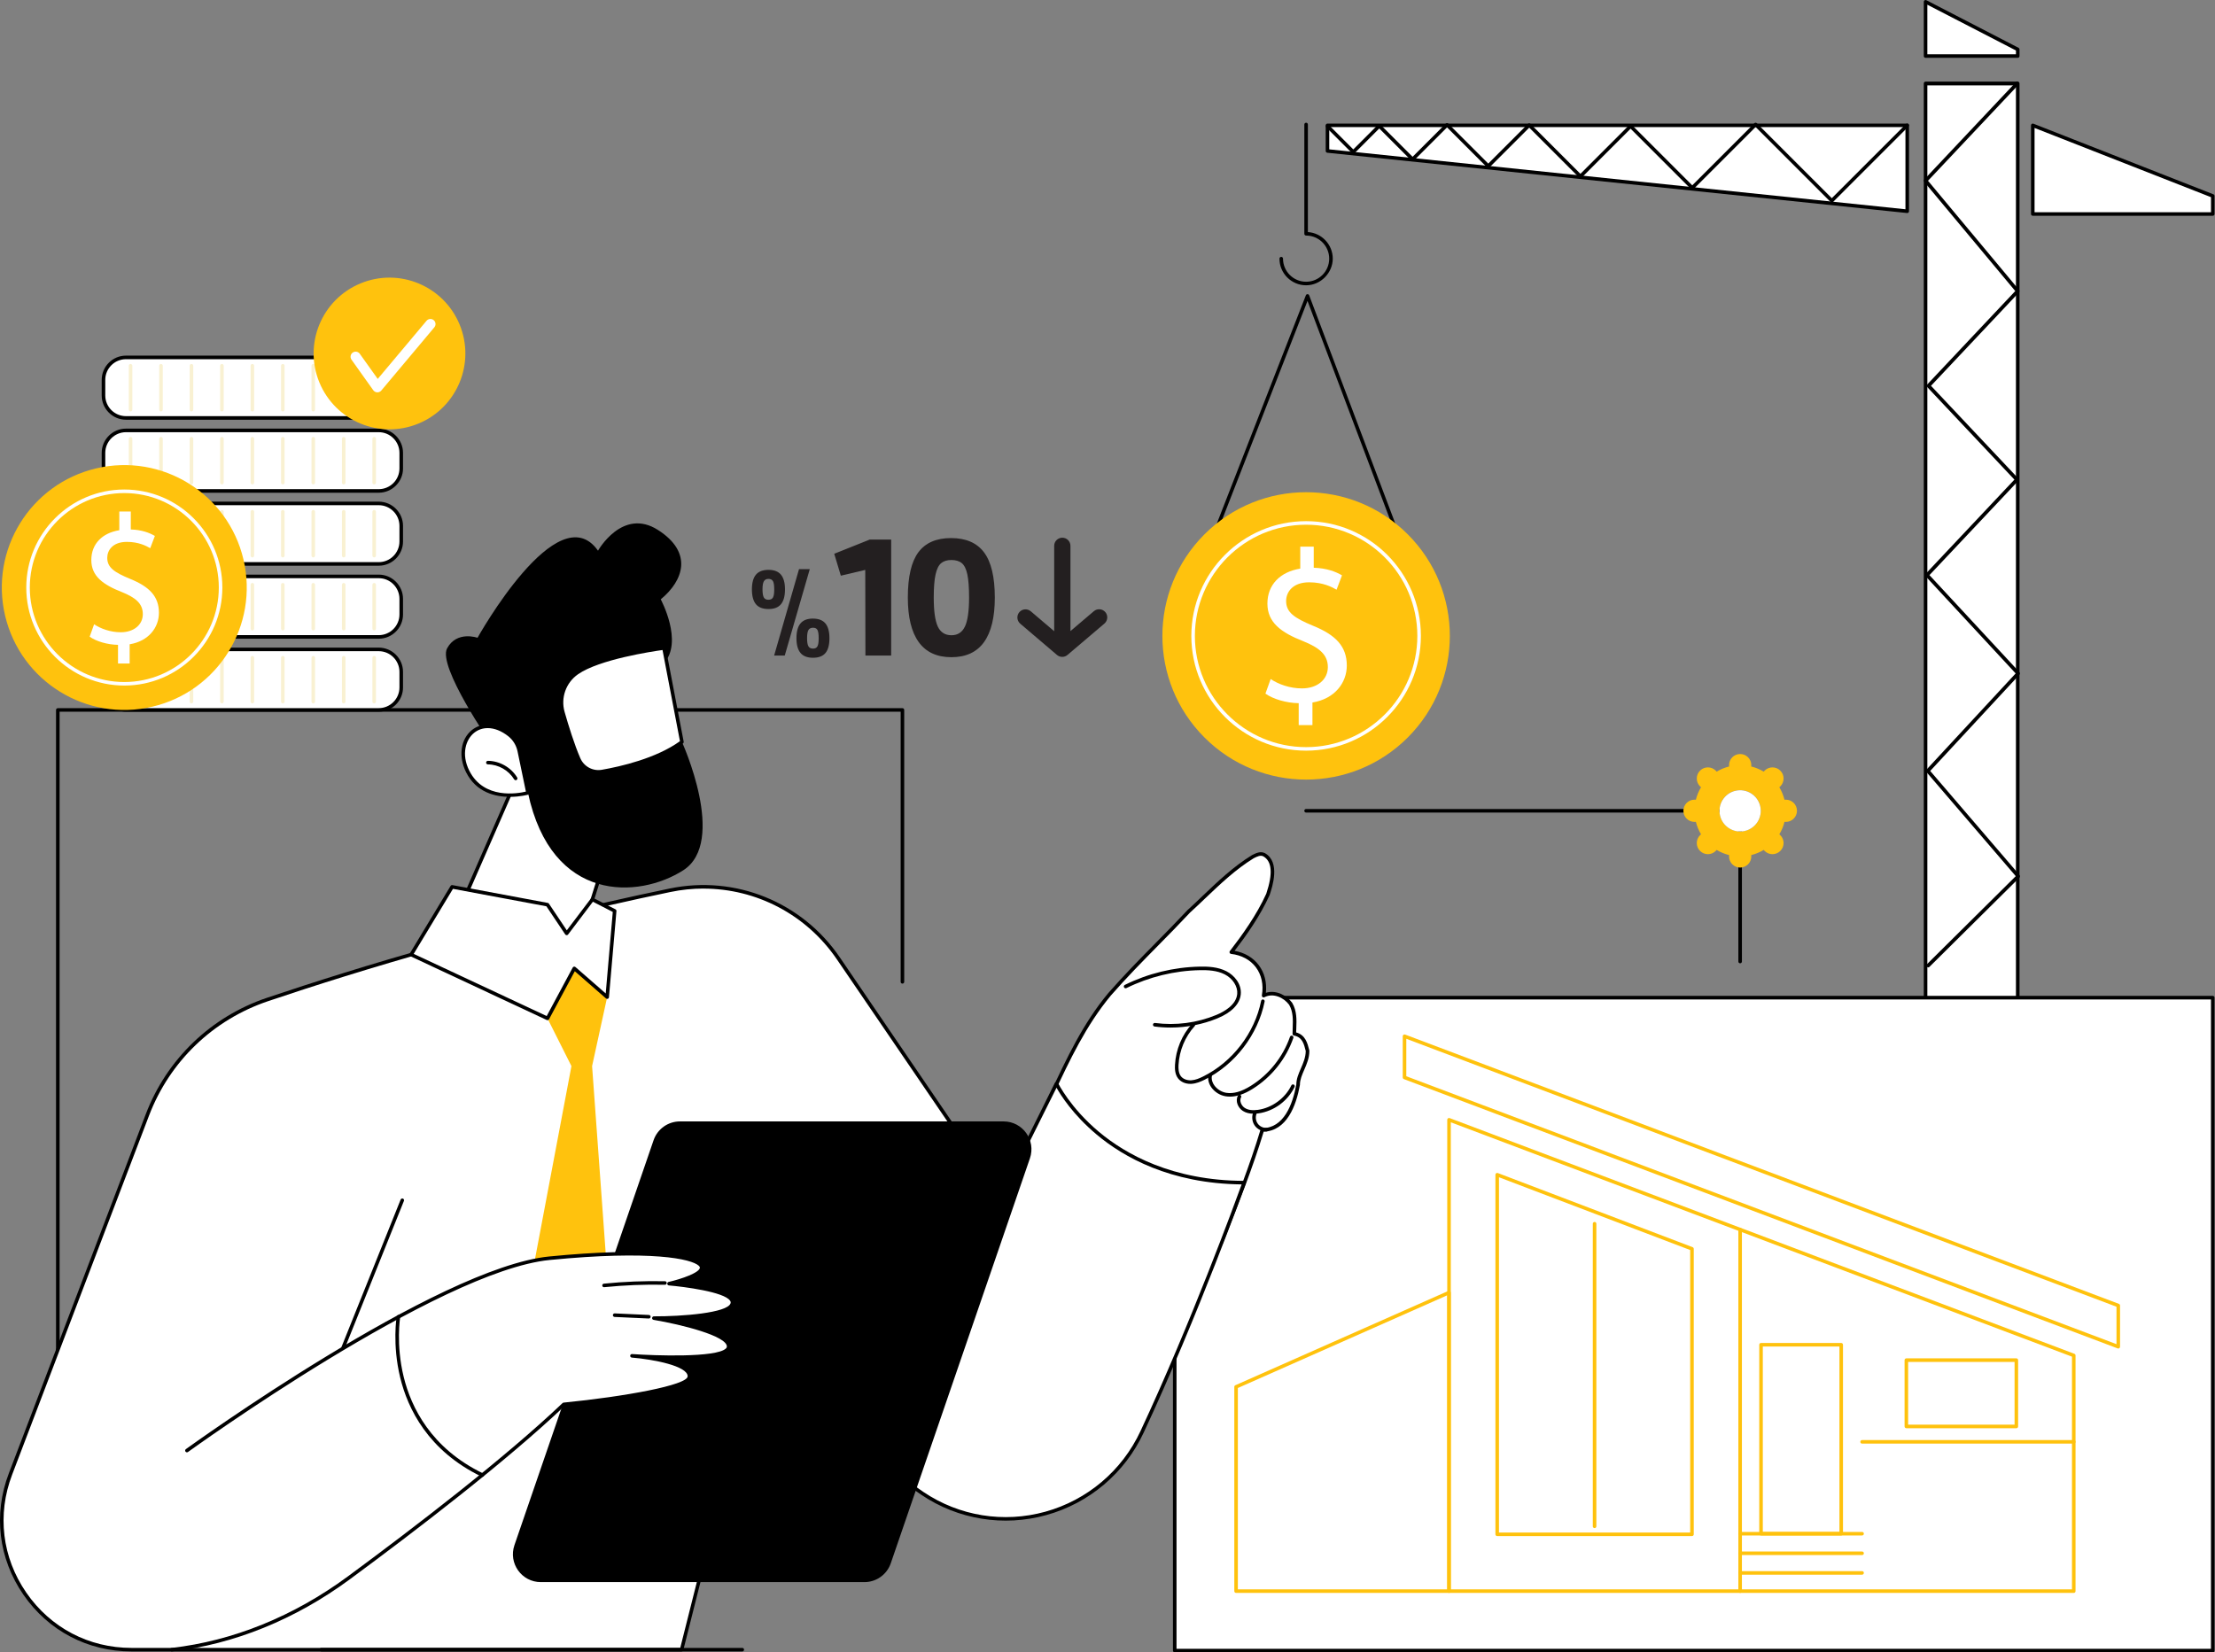 <svg xmlns="http://www.w3.org/2000/svg" width="520" height="388" viewBox="0 0 520 388" fill="none"><rect x="0" y="0" width="520" height="388" fill="#808080" stroke="none"/><g clip-path="url(#clip0_2454_3457)"><path d="M452.053 0.417L473.687 11.597V13.165H452.053V0.417Z" fill="white"></path><path d="M473.687 13.582H452.053C451.821 13.582 451.636 13.397 451.636 13.165V0.417C451.636 0.27 451.712 0.137 451.835 0.062C451.958 -0.014 452.115 -0.019 452.243 0.047L473.876 11.227C474.014 11.298 474.104 11.44 474.104 11.597V13.165C474.104 13.397 473.919 13.582 473.687 13.582ZM452.47 12.748H473.27V11.852L452.47 1.104V12.753V12.748Z" fill="black"></path><path d="M452.058 244.161H473.691V19.61H452.058V244.161Z" fill="white"></path><path d="M473.687 244.601H452.053C451.821 244.601 451.636 244.402 451.636 244.161V19.605C451.636 19.359 451.821 19.165 452.053 19.165H473.687C473.919 19.165 474.104 19.364 474.104 19.605V244.156C474.104 244.402 473.919 244.597 473.687 244.597V244.601ZM452.47 243.715H473.27V20.046H452.47V243.715Z" fill="black"></path><path d="M452.679 227.162C452.565 227.162 452.456 227.114 452.375 227.019C452.219 226.839 452.228 226.56 452.394 226.394L473.227 205.736L452.271 181.311C452.124 181.136 452.129 180.871 452.281 180.705L473.203 158.133L452.086 135.352C451.925 135.177 451.925 134.902 452.086 134.727L472.91 112.624L452.446 90.9C452.285 90.724 452.285 90.445 452.446 90.274L473.113 68.342L451.74 42.723C451.593 42.547 451.603 42.282 451.759 42.116L473.256 19.297C473.417 19.122 473.682 19.122 473.843 19.297C474.004 19.473 474.004 19.753 473.843 19.923L452.622 42.448L473.995 68.067C474.142 68.242 474.132 68.508 473.976 68.674L453.328 90.592L473.791 112.316C473.952 112.491 473.952 112.77 473.791 112.941L452.963 135.049L474.08 157.825C474.241 157.995 474.241 158.275 474.08 158.445L453.143 181.032L474.109 205.471C474.26 205.651 474.251 205.926 474.085 206.092L452.949 227.048C452.868 227.128 452.764 227.166 452.664 227.166L452.679 227.162Z" fill="black"></path><path d="M519.476 50.248H477.222V29.434L519.476 46.016V50.248Z" fill="white"></path><path d="M519.476 50.665H477.222C476.99 50.665 476.805 50.48 476.805 50.248V29.434C476.805 29.297 476.872 29.169 476.985 29.088C477.099 29.012 477.246 28.994 477.374 29.046L519.627 45.628C519.788 45.689 519.893 45.846 519.893 46.016V50.248C519.893 50.48 519.708 50.665 519.476 50.665ZM477.639 49.831H519.059V46.3L477.639 30.046V49.826V49.831Z" fill="black"></path><path d="M311.645 35.443L447.745 49.604V29.43H311.645V35.443Z" fill="white"></path><path d="M447.745 50.021C447.745 50.021 447.717 50.021 447.703 50.021L311.602 35.865C311.389 35.841 311.228 35.666 311.228 35.448V29.434C311.228 29.202 311.412 29.017 311.645 29.017H447.745C447.977 29.017 448.162 29.202 448.162 29.434V49.608C448.162 49.727 448.11 49.841 448.025 49.916C447.949 49.987 447.85 50.025 447.745 50.025V50.021ZM312.062 35.069L447.328 49.139V29.846H312.062V35.069Z" fill="black"></path><path d="M430.045 47.547C429.936 47.547 429.832 47.504 429.751 47.424L412.155 29.828L397.578 44.405C397.417 44.566 397.151 44.566 396.99 44.405L382.806 30.221L371.323 41.704C371.162 41.865 370.897 41.865 370.736 41.704L359.007 29.974L349.685 39.296C349.524 39.457 349.258 39.457 349.097 39.296L339.714 29.913L331.923 37.704C331.767 37.86 331.492 37.86 331.335 37.704L323.8 30.169L318 35.969C317.839 36.13 317.573 36.13 317.412 35.969L311.365 29.922C311.204 29.761 311.204 29.496 311.365 29.335C311.526 29.174 311.791 29.174 311.953 29.335L317.701 35.083L323.502 29.283C323.582 29.202 323.686 29.159 323.795 29.159C323.904 29.159 324.013 29.202 324.089 29.283L331.624 36.818L339.415 29.027C339.577 28.866 339.842 28.866 340.003 29.027L349.386 38.41L358.708 29.088C358.869 28.927 359.135 28.927 359.296 29.088L371.025 40.818L382.508 29.335C382.669 29.174 382.934 29.174 383.095 29.335L397.279 43.519L411.856 28.941C412.018 28.78 412.283 28.78 412.444 28.941L430.04 46.538L447.447 29.131C447.608 28.97 447.873 28.97 448.034 29.131C448.195 29.292 448.195 29.558 448.034 29.719L430.334 47.419C430.253 47.499 430.144 47.542 430.04 47.542L430.045 47.547Z" fill="black"></path><path d="M306.626 66.991C303.176 66.991 300.371 64.186 300.371 60.736C300.371 60.503 300.555 60.319 300.788 60.319C301.02 60.319 301.205 60.503 301.205 60.736C301.205 63.726 303.636 66.157 306.626 66.157C309.616 66.157 312.048 63.726 312.048 60.736C312.048 57.745 309.616 55.314 306.626 55.314C306.394 55.314 306.209 55.129 306.209 54.897V29.235C306.209 29.003 306.394 28.818 306.626 28.818C306.858 28.818 307.043 29.003 307.043 29.235V54.494C310.299 54.708 312.882 57.428 312.882 60.736C312.882 64.043 310.076 66.991 306.626 66.991Z" fill="black"></path><path d="M327.497 124.348C327.326 124.348 327.17 124.244 327.108 124.078L306.953 70.659L286.134 124.03C286.049 124.244 285.807 124.353 285.594 124.267C285.381 124.182 285.272 123.94 285.357 123.727L306.569 69.342C306.631 69.181 306.787 69.076 306.958 69.076C307.128 69.076 307.285 69.185 307.346 69.347L327.885 123.784C327.966 123.997 327.857 124.239 327.644 124.319C327.596 124.338 327.544 124.348 327.497 124.348Z" fill="black"></path><path d="M330.487 173.182C343.664 160.005 343.664 138.641 330.487 125.464C317.31 112.286 295.946 112.286 282.769 125.464C269.592 138.641 269.592 160.005 282.769 173.182C295.946 186.359 317.31 186.359 330.487 173.182Z" fill="#FFC20D"></path><path d="M306.626 176.269C291.769 176.269 279.68 164.18 279.68 149.323C279.68 134.466 291.769 122.377 306.626 122.377C321.483 122.377 333.572 134.466 333.572 149.323C333.572 164.18 321.483 176.269 306.626 176.269ZM306.626 123.215C292.229 123.215 280.514 134.93 280.514 149.328C280.514 163.725 292.229 175.44 306.626 175.44C321.023 175.44 332.738 163.725 332.738 149.328C332.738 134.93 321.023 123.215 306.626 123.215Z" fill="white"></path><path d="M304.887 170.279V165.123C301.925 165.071 298.863 164.151 297.077 162.876L298.304 159.455C300.143 160.682 302.797 161.649 305.654 161.649C309.28 161.649 311.73 159.554 311.73 156.645C311.73 153.735 309.739 152.1 305.962 150.569C300.754 148.527 297.541 146.181 297.541 141.736C297.541 137.29 300.555 134.281 305.252 133.518V128.362H308.417V133.314C311.479 133.419 313.573 134.234 315.052 135.101L313.777 138.47C312.706 137.859 310.611 136.736 307.346 136.736C303.417 136.736 301.934 139.086 301.934 141.124C301.934 143.778 303.82 145.105 308.266 146.944C313.526 149.086 316.18 151.744 316.18 156.284C316.18 160.317 313.369 164.094 308.114 164.962V170.269H304.896L304.887 170.279Z" fill="white"></path><path d="M519.476 234.27H275.789V387.583H519.476V234.27Z" fill="white"></path><path d="M519.471 388H275.784C275.552 388 275.367 387.815 275.367 387.583V234.27C275.367 234.038 275.552 233.853 275.784 233.853H519.471C519.703 233.853 519.888 234.038 519.888 234.27V387.583C519.888 387.815 519.703 388 519.471 388ZM276.201 387.166H519.054V234.687H276.201V387.166Z" fill="black"></path><path d="M486.842 374.044H340.178C339.946 374.044 339.761 373.859 339.761 373.626V262.937C339.761 262.799 339.828 262.671 339.941 262.595C340.055 262.515 340.197 262.501 340.325 262.548L486.989 317.895C487.15 317.957 487.259 318.113 487.259 318.284V373.631C487.259 373.863 487.075 374.048 486.842 374.048V374.044ZM340.595 373.209H486.425V318.568L340.595 263.538V373.209Z" fill="#FFC20D"></path><path d="M497.292 316.658C497.245 316.658 497.193 316.649 497.145 316.63L329.582 253.397C329.421 253.335 329.312 253.179 329.312 253.008V243.326C329.312 243.189 329.378 243.061 329.492 242.985C329.606 242.905 329.748 242.89 329.876 242.938L497.439 306.171C497.6 306.232 497.709 306.389 497.709 306.559V316.241C497.709 316.379 497.643 316.507 497.529 316.583C497.458 316.63 497.377 316.658 497.292 316.658ZM330.146 252.719L496.875 315.635V306.844L330.146 243.928V252.719Z" fill="#FFC20D"></path><path d="M340.174 374.043H290.186C289.954 374.043 289.769 373.859 289.769 373.626V325.658C289.769 325.492 289.869 325.345 290.015 325.279L340.003 303.143C340.131 303.086 340.283 303.095 340.401 303.176C340.519 303.252 340.591 303.384 340.591 303.526V373.631C340.591 373.863 340.406 374.048 340.174 374.048V374.043ZM290.603 373.209H339.757V304.161L290.603 325.928V373.205V373.209Z" fill="#FFC20D"></path><path d="M408.52 374.043C408.288 374.043 408.103 373.859 408.103 373.626V288.726C408.103 288.494 408.288 288.309 408.52 288.309C408.752 288.309 408.937 288.494 408.937 288.726V373.626C408.937 373.859 408.752 374.043 408.52 374.043Z" fill="#FFC20D"></path><path d="M486.842 338.989H437.149C436.917 338.989 436.732 338.804 436.732 338.572C436.732 338.339 436.917 338.155 437.149 338.155H486.842C487.075 338.155 487.259 338.339 487.259 338.572C487.259 338.804 487.075 338.989 486.842 338.989Z" fill="#FFC20D"></path><path d="M432.249 360.556H413.425C413.193 360.556 413.008 360.371 413.008 360.139V315.772C413.008 315.54 413.193 315.355 413.425 315.355H432.249C432.481 315.355 432.666 315.54 432.666 315.772V360.139C432.666 360.371 432.481 360.556 432.249 360.556ZM413.842 359.722H431.832V316.189H413.842V359.722Z" fill="#FFC20D"></path><path d="M437.149 360.556H408.52C408.288 360.556 408.103 360.371 408.103 360.139C408.103 359.907 408.288 359.722 408.52 359.722H437.149C437.381 359.722 437.566 359.907 437.566 360.139C437.566 360.371 437.381 360.556 437.149 360.556Z" fill="#FFC20D"></path><path d="M437.149 365.158H408.52C408.288 365.158 408.103 364.973 408.103 364.741C408.103 364.509 408.288 364.324 408.52 364.324H437.149C437.381 364.324 437.566 364.509 437.566 364.741C437.566 364.973 437.381 365.158 437.149 365.158Z" fill="#FFC20D"></path><path d="M437.149 369.764H408.52C408.288 369.764 408.103 369.579 408.103 369.347C408.103 369.115 408.288 368.93 408.52 368.93H437.149C437.381 368.93 437.566 369.115 437.566 369.347C437.566 369.579 437.381 369.764 437.149 369.764Z" fill="#FFC20D"></path><path d="M473.364 335.373H447.541C447.309 335.373 447.124 335.188 447.124 334.956V319.383C447.124 319.151 447.309 318.966 447.541 318.966H473.364C473.597 318.966 473.781 319.151 473.781 319.383V334.956C473.781 335.188 473.597 335.373 473.364 335.373ZM447.958 334.539H472.947V319.8H447.958V334.539Z" fill="#FFC20D"></path><path d="M397.213 360.698H351.486C351.253 360.698 351.069 360.514 351.069 360.281V275.841C351.069 275.704 351.135 275.576 351.249 275.5C351.362 275.419 351.505 275.405 351.633 275.452L397.36 292.859C397.521 292.92 397.63 293.077 397.63 293.247V360.281C397.63 360.514 397.445 360.698 397.213 360.698ZM351.903 359.864H396.796V293.532L351.903 276.443V359.864Z" fill="#FFC20D"></path><path d="M374.347 358.822C374.115 358.822 373.93 358.637 373.93 358.405V287.352C373.93 287.12 374.115 286.935 374.347 286.935C374.579 286.935 374.764 287.12 374.764 287.352V358.405C374.764 358.637 374.579 358.822 374.347 358.822Z" fill="#FFC20D"></path><path d="M13.573 338.937C13.341 338.937 13.156 338.752 13.156 338.52V166.71C13.156 166.478 13.341 166.293 13.573 166.293H211.859C212.091 166.293 212.276 166.478 212.276 166.71V230.555C212.276 230.787 212.091 230.972 211.859 230.972C211.627 230.972 211.442 230.787 211.442 230.555V167.127H13.99V338.52C13.99 338.752 13.805 338.937 13.573 338.937Z" fill="black"></path><path d="M248.345 270.315C252.051 275.941 257.098 280.58 262.752 284.205C268.628 287.973 275.145 290.703 281.836 292.646C283.191 293.039 284.556 293.39 285.931 293.721C292.324 277.552 296.489 265.259 296.489 265.259C303.768 266.069 304.517 254.71 304.517 254.71C310.337 244.047 303.683 242.691 303.683 242.691C306.029 231.213 296.66 233.791 296.66 233.791C298.271 224.375 289.058 223.584 289.058 223.584C298.92 211.845 301.598 200.13 295.589 200.779C290.949 201.277 270.093 223.294 260.809 233.322C257.871 236.497 255.402 240.071 253.473 243.942L244.289 262.387C245.35 265.159 246.701 267.827 248.345 270.325V270.315Z" fill="white"></path><path d="M286.699 292.181C286.646 292.181 286.594 292.172 286.547 292.153C286.334 292.067 286.229 291.826 286.31 291.612L286.86 290.224C290.092 282.04 293.433 273.576 295.94 265.207C295.992 265.031 296.153 264.908 296.338 264.908C301.39 264.908 303.47 259.349 304.328 254.667C304.337 253.321 304.859 252.127 305.404 250.871C305.953 249.606 306.527 248.293 306.541 246.791C306.105 245.051 305.712 243.554 303.778 243.165C303.584 243.127 303.442 242.957 303.442 242.758C303.442 242.322 303.461 241.867 303.475 241.402C303.546 239.526 303.617 237.583 302.626 235.914C301.375 234.261 298.93 233.085 296.845 234.161C296.703 234.232 296.532 234.218 296.409 234.128C296.281 234.033 296.219 233.877 296.243 233.72C296.67 231.247 296.167 228.905 294.826 227.128C293.509 225.375 291.442 224.266 289.006 223.996C288.855 223.977 288.727 223.882 288.67 223.745C288.613 223.607 288.632 223.446 288.722 223.328C291.641 219.546 294.94 214.987 297.276 209.859C298.849 205.12 298.622 202.253 296.575 201.082C295.897 200.746 295.162 201.111 294.314 201.537C290.068 204.153 286.457 207.599 282.964 210.925C281.794 212.044 280.58 213.195 279.363 214.304C276.903 216.939 274.382 219.498 271.946 221.972C268.297 225.673 264.52 229.503 260.809 233.744C254.966 240.758 251.099 249.004 247.364 256.975C246.872 258.022 246.383 259.069 245.886 260.117C245.786 260.325 245.54 260.415 245.331 260.316C245.123 260.216 245.033 259.97 245.132 259.761C245.63 258.714 246.118 257.667 246.611 256.619C250.369 248.596 254.26 240.303 260.179 233.199C263.913 228.934 267.695 225.095 271.354 221.385C273.789 218.916 276.306 216.361 278.78 213.712C280.017 212.584 281.225 211.433 282.391 210.319C285.917 206.959 289.561 203.485 293.911 200.803C294.864 200.324 295.902 199.808 296.973 200.343C300.636 202.433 298.703 208.234 298.068 210.144C298.068 210.158 298.058 210.172 298.053 210.186C295.802 215.143 292.67 219.56 289.831 223.271C292.186 223.692 294.182 224.863 295.508 226.626C296.854 228.413 297.437 230.697 297.181 233.128C299.499 232.389 302.001 233.673 303.323 235.431C303.333 235.441 303.342 235.455 303.347 235.464C304.479 237.35 304.399 239.521 304.323 241.435C304.309 241.777 304.299 242.108 304.29 242.431C306.47 243.037 306.948 244.947 307.375 246.639C307.384 246.672 307.389 246.705 307.389 246.743C307.389 248.44 306.778 249.847 306.186 251.207C305.669 252.397 305.176 253.52 305.176 254.71C305.176 254.733 305.176 254.762 305.171 254.785C304.28 259.695 302.077 265.529 296.665 265.742C294.153 274.045 290.845 282.423 287.646 290.532L287.097 291.921C287.03 292.086 286.874 292.186 286.708 292.186L286.699 292.181Z" fill="black"></path><path d="M274.803 241.289C273.547 241.289 272.287 241.208 271.036 241.042C270.808 241.014 270.647 240.8 270.676 240.573C270.704 240.345 270.913 240.184 271.145 240.213C276.021 240.853 281.002 240.203 285.547 238.327C287.281 237.611 290.224 236.019 290.456 233.379C290.608 231.654 289.414 229.777 287.551 228.815C285.713 227.868 283.547 227.777 281.67 227.815C275.723 227.929 269.766 229.389 264.434 232.024C264.226 232.123 263.979 232.043 263.875 231.834C263.771 231.626 263.856 231.379 264.065 231.275C269.505 228.583 275.59 227.1 281.656 226.981C283.642 226.943 285.931 227.043 287.935 228.076C289.76 229.019 291.504 231.047 291.29 233.455C291.087 235.734 289.163 237.739 285.864 239.099C282.353 240.549 278.59 241.289 274.808 241.289H274.803Z" fill="black"></path><path d="M279.443 254.51C278.272 254.51 277.22 254.056 276.595 253.259C275.818 252.278 275.794 250.947 275.846 250.027C276.036 246.464 277.462 243.042 279.85 240.393C280.007 240.222 280.267 240.208 280.438 240.364C280.609 240.521 280.623 240.781 280.467 240.952C278.201 243.459 276.855 246.701 276.675 250.075C276.633 250.857 276.647 251.985 277.249 252.743C277.746 253.373 278.675 253.724 279.661 253.672C280.642 253.615 281.566 253.217 282.424 252.79C289.324 249.383 294.556 242.573 296.067 235.024C296.115 234.796 296.333 234.649 296.56 234.697C296.788 234.744 296.935 234.962 296.887 235.189C295.323 242.985 289.926 250.018 282.793 253.539C281.902 253.98 280.836 254.439 279.708 254.506C279.618 254.51 279.528 254.515 279.438 254.515L279.443 254.51Z" fill="black"></path><path d="M288.741 257.506C288.405 257.506 288.073 257.477 287.746 257.43C286.433 257.221 285.182 256.449 284.4 255.359C283.77 254.482 283.514 253.468 283.68 252.506C283.718 252.278 283.931 252.127 284.163 252.165C284.391 252.203 284.542 252.421 284.504 252.648C284.343 253.596 284.727 254.382 285.082 254.875C285.727 255.771 286.798 256.439 287.878 256.61C289.575 256.88 291.466 256.34 293.665 254.961C297.92 252.293 301.181 248.207 302.84 243.464C302.915 243.246 303.152 243.132 303.37 243.208C303.588 243.284 303.702 243.521 303.626 243.739C301.906 248.662 298.527 252.899 294.106 255.667C292.134 256.904 290.366 257.51 288.736 257.51L288.741 257.506Z" fill="black"></path><path d="M294.314 261.524C293.309 261.524 292.456 261.302 291.769 260.861C290.67 260.15 289.921 258.577 290.622 257.273C290.731 257.07 290.982 256.994 291.186 257.103C291.39 257.212 291.466 257.463 291.357 257.667C290.902 258.51 291.447 259.657 292.219 260.159C292.978 260.648 294.025 260.804 295.338 260.61C298.645 260.136 301.716 257.88 303.162 254.871C303.261 254.662 303.512 254.577 303.721 254.676C303.929 254.776 304.015 255.027 303.915 255.236C302.328 258.539 299.086 260.918 295.456 261.439C295.053 261.496 294.669 261.524 294.309 261.524H294.314Z" fill="black"></path><path d="M297.229 265.676C296.172 265.676 295.125 265.126 294.532 264.254C293.911 263.339 293.807 262.093 294.267 261.088C294.362 260.88 294.608 260.785 294.821 260.88C295.03 260.975 295.125 261.221 295.03 261.434C294.689 262.183 294.764 263.107 295.229 263.79C295.688 264.472 296.513 264.894 297.342 264.846C297.57 264.827 297.769 265.012 297.778 265.244C297.788 265.477 297.613 265.671 297.38 265.68C297.333 265.68 297.281 265.68 297.233 265.68L297.229 265.676Z" fill="black"></path><path d="M62.788 234.701C83.161 227.825 117.035 217.418 157.322 209.044C172.501 205.888 188.083 212.219 196.813 225.029L234.877 280.869L248.013 254.487C248.013 254.487 259.121 277.618 292.082 277.694C292.082 277.694 281.016 308.583 268.111 336.226C258.97 355.817 234.493 362.76 216.565 350.675C203.348 341.766 189.206 328.492 179.709 309.18L160.014 387.36H30.87C9.573 387.36 -5.128 366.03 2.459 346.126L34.595 261.813C39.471 249.018 49.807 239.071 62.788 234.692V234.701Z" fill="white"></path><path d="M160.019 387.791H30.87C20.577 387.791 11.326 382.929 5.488 374.456C-0.351 365.982 -1.597 355.604 2.066 345.988L34.202 261.676C39.14 248.715 49.509 238.739 62.65 234.308C83.805 227.171 117.386 216.92 157.232 208.637C172.61 205.442 188.282 211.783 197.154 224.797L234.82 280.049L247.639 254.307C247.71 254.165 247.871 254.07 248.013 254.075C248.174 254.075 248.317 254.169 248.388 254.311C248.416 254.368 251.222 260.107 257.984 265.775C264.221 271.002 275.201 277.244 292.082 277.286C292.219 277.286 292.342 277.353 292.423 277.462C292.499 277.571 292.518 277.713 292.475 277.841C292.366 278.149 281.253 309.066 268.491 336.411C264.055 345.917 255.719 352.974 245.615 355.774C235.602 358.552 224.929 356.822 216.333 351.031C200.282 340.216 188.012 326.544 179.837 310.384L160.417 387.469C160.369 387.654 160.204 387.787 160.014 387.787L160.019 387.791ZM165.161 208.656C162.592 208.656 159.995 208.916 157.403 209.456C117.595 217.731 84.047 227.967 62.916 235.099C50.016 239.455 39.832 249.25 34.984 261.975L2.848 346.287C-0.72 355.642 0.493 365.736 6.175 373.982C11.857 382.228 20.857 386.957 30.87 386.957H159.696L179.311 309.095C179.354 308.924 179.496 308.801 179.672 308.782C179.852 308.763 180.013 308.858 180.089 309.014C188.192 325.482 200.542 339.392 216.802 350.348C225.195 356.002 235.616 357.694 245.397 354.978C255.264 352.244 263.406 345.349 267.737 336.065C279.542 310.772 289.935 282.414 291.494 278.12C274.675 277.936 263.695 271.661 257.425 266.391C251.89 261.742 249.009 257.16 248.032 255.411L235.256 281.063C235.189 281.196 235.057 281.286 234.91 281.296C234.758 281.3 234.621 281.239 234.536 281.116L196.471 225.275C189.287 214.731 177.534 208.665 165.165 208.665L165.161 208.656Z" fill="black"></path><path d="M80.17 317.834C80.118 317.834 80.066 317.824 80.014 317.805C79.801 317.72 79.696 317.478 79.782 317.265L94.056 281.684C94.141 281.471 94.383 281.367 94.596 281.452C94.809 281.537 94.913 281.779 94.828 281.992L80.554 317.573C80.488 317.734 80.332 317.834 80.166 317.834H80.17Z" fill="black"></path><path d="M222.536 303.816C222.47 303.816 222.399 303.801 222.337 303.763C222.134 303.654 222.062 303.398 222.171 303.195L234.512 280.67C234.621 280.466 234.877 280.395 235.081 280.504C235.284 280.613 235.356 280.869 235.247 281.073L222.906 303.597C222.83 303.735 222.688 303.816 222.541 303.816H222.536Z" fill="black"></path><path d="M144.294 323.122L139.001 250.34L142.541 234.133L134.816 224.749L128.523 239.132L134.153 250.34L120.41 323.122H144.294Z" fill="#FFC20D"></path><path d="M202.931 371.508H126.959C122.467 371.508 119.31 367.087 120.77 362.836L153.436 267.747C154.346 265.102 156.829 263.33 159.625 263.33H235.597C240.09 263.33 243.246 267.751 241.786 272.002L209.12 367.091C208.21 369.736 205.727 371.508 202.931 371.508Z" fill="black"></path><path d="M157.057 301.427C157.057 301.427 164.687 299.697 164.725 297.655C164.758 295.612 155.455 292.859 129.011 295.446C106.297 297.669 82.232 315.014 75.896 319.867C75.508 323.81 75.043 327.743 74.664 331.681C73.607 342.714 72.816 353.798 73.091 364.888C73.181 368.546 73.389 372.2 73.735 375.844C76.536 374.228 79.256 372.456 81.882 370.522C97.994 358.642 118.837 342.619 132.348 329.771C132.348 329.771 161.853 326.871 161.853 323.17C161.853 319.469 148.366 318.364 148.366 318.364C148.366 318.364 171.047 319.957 171.07 316.199C171.089 312.441 153.512 309.512 153.512 309.512C153.512 309.512 170.843 309.569 171.909 306.161C172.976 302.749 157.062 301.432 157.062 301.432L157.057 301.427Z" fill="white"></path><path d="M40.311 387.791C40.102 387.791 39.922 387.635 39.898 387.422C39.875 387.194 40.036 386.986 40.268 386.962C54.651 385.337 68.953 379.536 81.635 370.191C97.089 358.793 118.382 342.481 132.063 329.473C132.13 329.411 132.22 329.368 132.31 329.359C146.626 327.951 161.436 325.25 161.436 323.175C161.436 320.758 153.398 319.198 148.328 318.786C148.1 318.767 147.93 318.568 147.944 318.341C147.963 318.113 148.152 317.943 148.389 317.957C153.721 318.331 168.071 318.829 170.397 316.668C170.563 316.516 170.644 316.364 170.644 316.203C170.658 313.725 160.095 311.043 153.436 309.929C153.223 309.891 153.072 309.697 153.09 309.483C153.109 309.265 153.289 309.1 153.507 309.1C160.071 309.128 170.796 308.308 171.506 306.038C171.573 305.83 171.535 305.635 171.397 305.427C169.999 303.351 160.545 302.138 157.024 301.844C156.82 301.825 156.659 301.664 156.645 301.455C156.631 301.252 156.768 301.067 156.967 301.019C160.005 300.332 164.289 298.83 164.308 297.65C164.308 297.527 164.218 297.37 164.042 297.214C162.303 295.612 152.981 293.522 129.054 295.868C103.027 298.418 44.718 340.529 44.13 340.955C43.946 341.093 43.685 341.05 43.547 340.861C43.41 340.676 43.453 340.415 43.642 340.278C44.23 339.851 102.719 297.607 128.973 295.039C151.621 292.821 162.322 294.494 164.611 296.603C164.971 296.934 165.151 297.295 165.147 297.669C165.118 299.261 161.815 300.531 159.403 301.247C163.298 301.697 170.649 302.816 172.094 304.962C172.374 305.379 172.449 305.834 172.307 306.285C171.487 308.91 162.843 309.645 157.512 309.853C162.848 310.986 171.502 313.27 171.483 316.203C171.483 316.601 171.307 316.962 170.966 317.274C169.127 318.98 161.644 319.203 155.773 319.094C159.095 319.886 162.265 321.17 162.265 323.17C162.265 323.9 162.265 325.838 147.162 328.269C140.418 329.354 133.594 330.065 132.528 330.169C118.813 343.188 97.558 359.471 82.123 370.854C69.328 380.29 54.883 386.147 40.358 387.787C40.344 387.787 40.325 387.787 40.311 387.787V387.791Z" fill="black"></path><path d="M152.328 309.611C152.328 309.611 152.313 309.611 152.309 309.611L144.281 309.242C144.049 309.232 143.873 309.038 143.883 308.806C143.892 308.573 144.096 308.398 144.319 308.408L152.347 308.777C152.579 308.787 152.754 308.981 152.745 309.213C152.735 309.436 152.55 309.611 152.328 309.611Z" fill="black"></path><path d="M141.807 302.261C141.594 302.261 141.414 302.1 141.39 301.887C141.366 301.659 141.532 301.451 141.764 301.427C146.513 300.944 151.342 300.754 156.114 300.854C156.346 300.858 156.526 301.048 156.522 301.28C156.517 301.512 156.327 301.688 156.095 301.688C151.356 301.583 146.565 301.778 141.845 302.256C141.831 302.256 141.816 302.256 141.802 302.256L141.807 302.261Z" fill="black"></path><path d="M113.235 346.78C113.173 346.78 113.112 346.765 113.055 346.737C100.482 340.666 95.729 330.762 93.961 323.52C92.047 315.687 93.113 309.185 93.127 309.123C93.165 308.896 93.383 308.744 93.611 308.782C93.838 308.82 93.99 309.038 93.952 309.265C93.942 309.327 92.9 315.687 94.781 323.355C96.516 330.411 101.155 340.065 113.42 345.988C113.628 346.088 113.714 346.339 113.614 346.548C113.543 346.694 113.391 346.784 113.24 346.784L113.235 346.78Z" fill="black"></path><path d="M120.035 185.728L104.349 221.603L134.816 224.745L142.541 200.154C142.541 200.154 135.466 176.88 120.035 185.728Z" fill="white"></path><path d="M134.816 225.166C134.816 225.166 134.788 225.166 134.774 225.166L104.306 222.024C104.174 222.01 104.055 221.934 103.989 221.821C103.922 221.707 103.913 221.565 103.965 221.441L119.651 185.567C119.689 185.486 119.746 185.415 119.827 185.373C123.684 183.159 127.381 182.723 130.807 184.084C138.991 187.33 142.778 199.519 142.939 200.04C142.963 200.12 142.963 200.206 142.939 200.286L135.214 224.877C135.158 225.053 134.996 225.171 134.816 225.171V225.166ZM104.96 221.247L134.518 224.299L142.1 200.158C141.683 198.874 137.887 187.785 130.499 184.856C127.357 183.61 123.945 184.003 120.362 186.022L104.96 221.247Z" fill="black"></path><path d="M134.816 225.166C134.774 225.166 134.731 225.162 134.688 225.147C134.47 225.076 134.352 224.839 134.423 224.621L137.3 215.845C137.371 215.627 137.608 215.503 137.826 215.579C138.044 215.65 138.162 215.887 138.091 216.105L135.214 224.882C135.158 225.057 134.992 225.171 134.816 225.171V225.166Z" fill="black"></path><path d="M115.377 174.814C115.377 174.814 102.672 156.469 104.96 152.247C107.249 148.029 112.107 149.763 112.107 149.763C112.107 149.763 130.954 115.903 140.39 129.31C140.39 129.31 146.119 119.125 154.446 124.433C162.772 129.741 160.455 136.338 155.119 140.735C155.119 140.735 160.493 150.702 155.848 155.749C151.204 160.796 156.517 172.809 160.095 174.226C160.095 174.226 170.81 197.704 160.398 204.362C149.986 211.02 129.513 212.158 123.95 186.183L115.377 174.814Z" fill="black"></path><path d="M121.907 176.345L123.949 186.183C123.949 186.183 113.798 189.15 109.794 181.15C106.121 173.814 112.671 167.023 119.618 172.587C120.793 173.53 121.599 174.866 121.902 176.34L121.907 176.345Z" fill="white"></path><path d="M119.722 187.121C116.334 187.121 111.808 186.117 109.42 181.34C107.572 177.648 108.126 173.577 110.77 171.44C112.713 169.871 116.125 169.26 119.879 172.264C121.12 173.26 121.983 174.677 122.315 176.259L124.357 186.098C124.4 186.311 124.277 186.524 124.063 186.581C124.021 186.595 122.163 187.117 119.722 187.117V187.121ZM114.486 170.975C113.315 170.975 112.221 171.345 111.296 172.089C109.387 173.634 108.216 177.07 110.169 180.965C113.59 187.799 121.609 186.325 123.462 185.88L121.5 176.43C121.21 175.037 120.452 173.79 119.362 172.914C117.751 171.625 116.054 170.971 114.491 170.971L114.486 170.975Z" fill="black"></path><path d="M121.059 183.212C120.917 183.212 120.78 183.14 120.704 183.008C119.429 180.889 117.007 179.51 114.533 179.491C114.301 179.491 114.116 179.302 114.121 179.07C114.121 178.842 114.311 178.657 114.538 178.657C117.296 178.676 119.998 180.217 121.415 182.577C121.533 182.776 121.471 183.031 121.272 183.15C121.206 183.193 121.13 183.212 121.059 183.212Z" fill="black"></path><path d="M155.877 152.171C155.877 152.171 141.124 154.024 135.442 158.005C132.475 160.08 131.153 163.805 132.148 167.288C133.148 170.791 134.489 175.056 135.854 178.198C136.788 180.345 139.072 181.567 141.375 181.164C146.1 180.34 154.45 178.378 160.094 174.222L155.872 152.166L155.877 152.171Z" fill="white"></path><path d="M140.489 181.662C138.338 181.662 136.352 180.397 135.47 178.368C134.044 175.098 132.655 170.601 131.746 167.402C130.703 163.753 132.091 159.839 135.2 157.663C140.906 153.673 155.218 151.834 155.825 151.759C156.052 151.735 156.246 151.877 156.284 152.095L160.502 174.151C160.53 174.307 160.469 174.468 160.341 174.563C154.583 178.8 146.029 180.776 141.446 181.577C141.124 181.633 140.807 181.662 140.489 181.662ZM155.54 152.635C153.18 152.962 140.702 154.825 135.679 158.341C132.859 160.313 131.603 163.862 132.546 167.17C133.452 170.34 134.831 174.8 136.233 178.032C137.096 180.008 139.176 181.131 141.299 180.757C145.754 179.98 154.014 178.079 159.63 174.046L155.536 152.64L155.54 152.635Z" fill="black"></path><path d="M96.525 224.166L106.131 208.243L128.523 212.428L133.035 219.176L139.067 211.21L144.295 213.892L142.541 234.133L134.816 227.394L128.523 239.132L96.525 224.166Z" fill="white"></path><path d="M128.523 239.549C128.466 239.549 128.404 239.535 128.348 239.511L96.35 224.546C96.24 224.493 96.16 224.403 96.127 224.29C96.094 224.176 96.108 224.053 96.169 223.953L105.78 208.035C105.87 207.888 106.041 207.807 106.216 207.84L128.603 212.02C128.712 212.039 128.812 212.106 128.874 212.2L133.063 218.461L138.74 210.963C138.864 210.802 139.082 210.75 139.262 210.845L144.489 213.527C144.64 213.603 144.73 213.764 144.716 213.935L142.958 234.175C142.944 234.332 142.844 234.469 142.697 234.526C142.55 234.588 142.385 234.554 142.266 234.455L134.94 228.062L128.893 239.336C128.817 239.474 128.675 239.554 128.523 239.554V239.549ZM97.122 223.986L128.343 238.587L134.451 227.199C134.513 227.086 134.617 227.01 134.745 226.986C134.868 226.962 134.996 227 135.096 227.081L142.2 233.28L143.858 214.139L139.191 211.745L133.371 219.432C133.29 219.541 133.167 219.607 133.025 219.598C132.892 219.598 132.764 219.527 132.689 219.413L128.272 212.812L106.339 208.717L97.117 223.991L97.122 223.986Z" fill="black"></path><path d="M174.259 387.791H75.422C75.19 387.791 75.005 387.607 75.005 387.374C75.005 387.142 75.19 386.957 75.422 386.957H174.259C174.492 386.957 174.677 387.142 174.677 387.374C174.677 387.607 174.492 387.791 174.259 387.791Z" fill="black"></path><path d="M408.52 226.2C408.288 226.2 408.103 226.015 408.103 225.782V190.804H306.621C306.389 190.804 306.204 190.619 306.204 190.387C306.204 190.154 306.389 189.969 306.621 189.969H408.52C408.752 189.969 408.937 190.154 408.937 190.387V225.782C408.937 226.015 408.752 226.2 408.52 226.2Z" fill="black"></path><path d="M395.199 190.386C395.199 191.827 396.365 192.998 397.81 192.998C397.919 192.998 398.023 192.988 398.127 192.979C398.388 194.026 398.8 195.012 399.341 195.912C399.26 195.979 399.18 196.045 399.104 196.121C398.085 197.14 398.085 198.794 399.104 199.812C400.123 200.831 401.777 200.831 402.795 199.812C402.871 199.737 402.938 199.656 403.004 199.576C403.904 200.116 404.89 200.533 405.937 200.789C405.923 200.893 405.918 200.997 405.918 201.106C405.918 202.547 407.084 203.717 408.53 203.717C409.975 203.717 411.141 202.552 411.141 201.106C411.141 200.997 411.131 200.893 411.122 200.789C412.169 200.528 413.155 200.116 414.055 199.576C414.122 199.656 414.188 199.737 414.264 199.812C415.283 200.831 416.937 200.831 417.956 199.812C418.975 198.794 418.975 197.14 417.956 196.121C417.88 196.045 417.799 195.979 417.719 195.912C418.264 195.012 418.676 194.026 418.932 192.979C419.036 192.993 419.14 192.998 419.249 192.998C420.69 192.998 421.861 191.832 421.861 190.386C421.861 188.941 420.69 187.775 419.249 187.775C419.14 187.775 419.036 187.785 418.932 187.794C418.671 186.747 418.259 185.761 417.719 184.861C417.799 184.794 417.88 184.728 417.956 184.652C418.975 183.633 418.975 181.979 417.956 180.961C416.937 179.942 415.283 179.942 414.264 180.961C414.188 181.036 414.122 181.117 414.055 181.197C413.155 180.657 412.169 180.24 411.122 179.984C411.136 179.88 411.141 179.776 411.141 179.667C411.141 178.226 409.975 177.056 408.53 177.056C407.084 177.056 405.918 178.226 405.918 179.667C405.918 179.776 405.928 179.88 405.937 179.984C404.89 180.245 403.904 180.657 403.004 181.197C402.938 181.117 402.871 181.036 402.795 180.961C401.777 179.942 400.123 179.942 399.104 180.961C398.085 181.979 398.085 183.633 399.104 184.652C399.18 184.728 399.26 184.794 399.341 184.861C398.8 185.761 398.383 186.747 398.127 187.794C398.023 187.78 397.919 187.775 397.81 187.775C396.369 187.775 395.199 188.946 395.199 190.386ZM403.677 190.386C403.677 187.709 405.847 185.543 408.52 185.543C411.193 185.543 413.364 187.714 413.364 190.386C413.364 193.059 411.193 195.23 408.52 195.23C405.847 195.23 403.677 193.059 403.677 190.386Z" fill="#FFC20D"></path><path d="M409.629 195.119C412.232 194.505 413.845 191.896 413.23 189.293C412.616 186.69 410.007 185.077 407.404 185.692C404.801 186.306 403.188 188.915 403.803 191.518C404.417 194.121 407.026 195.734 409.629 195.119Z" fill="white"></path><path d="M88.914 83.928H29.581C26.663 83.928 24.297 86.294 24.297 89.213V92.857C24.297 95.775 26.663 98.141 29.581 98.141H88.914C91.832 98.141 94.198 95.775 94.198 92.857V89.213C94.198 86.294 91.832 83.928 88.914 83.928Z" fill="white"></path><path d="M88.914 98.558H29.576C26.434 98.558 23.875 95.999 23.875 92.857V89.208C23.875 86.066 26.434 83.507 29.576 83.507H88.914C92.056 83.507 94.615 86.066 94.615 89.208V92.857C94.615 95.999 92.056 98.558 88.914 98.558ZM29.576 84.346C26.894 84.346 24.714 86.525 24.714 89.208V92.857C24.714 95.539 26.894 97.719 29.576 97.719H88.914C91.596 97.719 93.776 95.539 93.776 92.857V89.208C93.776 86.525 91.591 84.346 88.914 84.346H29.576Z" fill="black"></path><path d="M30.652 96.605C30.42 96.605 30.235 96.421 30.235 96.188V85.886C30.235 85.653 30.42 85.469 30.652 85.469C30.884 85.469 31.069 85.653 31.069 85.886V96.188C31.069 96.421 30.884 96.605 30.652 96.605Z" fill="#F9F1D2"></path><path d="M37.798 96.605C37.566 96.605 37.381 96.421 37.381 96.188V85.886C37.381 85.653 37.566 85.469 37.798 85.469C38.031 85.469 38.215 85.653 38.215 85.886V96.188C38.215 96.421 38.031 96.605 37.798 96.605Z" fill="#F9F1D2"></path><path d="M44.95 96.605C44.718 96.605 44.533 96.421 44.533 96.188V85.886C44.533 85.653 44.718 85.469 44.95 85.469C45.182 85.469 45.367 85.653 45.367 85.886V96.188C45.367 96.421 45.182 96.605 44.95 96.605Z" fill="#F9F1D2"></path><path d="M52.096 96.605C51.864 96.605 51.679 96.421 51.679 96.188V85.886C51.679 85.653 51.864 85.469 52.096 85.469C52.328 85.469 52.513 85.653 52.513 85.886V96.188C52.513 96.421 52.328 96.605 52.096 96.605Z" fill="#F9F1D2"></path><path d="M59.247 96.605C59.015 96.605 58.83 96.421 58.83 96.188V85.886C58.83 85.653 59.015 85.469 59.247 85.469C59.479 85.469 59.664 85.653 59.664 85.886V96.188C59.664 96.421 59.479 96.605 59.247 96.605Z" fill="#F9F1D2"></path><path d="M66.394 96.605C66.161 96.605 65.977 96.421 65.977 96.188V85.886C65.977 85.653 66.161 85.469 66.394 85.469C66.626 85.469 66.811 85.653 66.811 85.886V96.188C66.811 96.421 66.626 96.605 66.394 96.605Z" fill="#F9F1D2"></path><path d="M73.545 96.605C73.313 96.605 73.128 96.421 73.128 96.188V85.886C73.128 85.653 73.313 85.469 73.545 85.469C73.777 85.469 73.962 85.653 73.962 85.886V96.188C73.962 96.421 73.777 96.605 73.545 96.605Z" fill="#F9F1D2"></path><path d="M80.692 96.605C80.459 96.605 80.274 96.421 80.274 96.188V85.886C80.274 85.653 80.459 85.469 80.692 85.469C80.924 85.469 81.109 85.653 81.109 85.886V96.188C81.109 96.421 80.924 96.605 80.692 96.605Z" fill="#E2EAFF"></path><path d="M87.843 96.605C87.611 96.605 87.426 96.421 87.426 96.188V85.886C87.426 85.653 87.611 85.469 87.843 85.469C88.075 85.469 88.26 85.653 88.26 85.886V96.188C88.26 96.421 88.075 96.605 87.843 96.605Z" fill="#E2EAFF"></path><path d="M88.914 101.07H29.581C26.663 101.07 24.297 103.435 24.297 106.354V109.998C24.297 112.916 26.663 115.282 29.581 115.282H88.914C91.832 115.282 94.198 112.916 94.198 109.998V106.354C94.198 103.435 91.832 101.07 88.914 101.07Z" fill="white"></path><path d="M88.914 115.699H29.576C26.434 115.699 23.875 113.14 23.875 109.998V106.349C23.875 103.207 26.434 100.648 29.576 100.648H88.914C92.056 100.648 94.615 103.207 94.615 106.349V109.998C94.615 113.14 92.056 115.699 88.914 115.699ZM29.576 101.487C26.894 101.487 24.714 103.671 24.714 106.349V109.998C24.714 112.68 26.894 114.86 29.576 114.86H88.914C91.596 114.86 93.776 112.68 93.776 109.998V106.349C93.776 103.667 91.591 101.487 88.914 101.487H29.576Z" fill="black"></path><path d="M30.652 113.747C30.42 113.747 30.235 113.562 30.235 113.329V103.027C30.235 102.795 30.42 102.61 30.652 102.61C30.884 102.61 31.069 102.795 31.069 103.027V113.329C31.069 113.562 30.884 113.747 30.652 113.747Z" fill="#F9F1D2"></path><path d="M37.798 113.747C37.566 113.747 37.381 113.562 37.381 113.329V103.027C37.381 102.795 37.566 102.61 37.798 102.61C38.031 102.61 38.215 102.795 38.215 103.027V113.329C38.215 113.562 38.031 113.747 37.798 113.747Z" fill="#F9F1D2"></path><path d="M44.95 113.747C44.718 113.747 44.533 113.562 44.533 113.329V103.027C44.533 102.795 44.718 102.61 44.95 102.61C45.182 102.61 45.367 102.795 45.367 103.027V113.329C45.367 113.562 45.182 113.747 44.95 113.747Z" fill="#F9F1D2"></path><path d="M52.096 113.747C51.864 113.747 51.679 113.562 51.679 113.329V103.027C51.679 102.795 51.864 102.61 52.096 102.61C52.328 102.61 52.513 102.795 52.513 103.027V113.329C52.513 113.562 52.328 113.747 52.096 113.747Z" fill="#F9F1D2"></path><path d="M59.247 113.747C59.015 113.747 58.83 113.562 58.83 113.329V103.027C58.83 102.795 59.015 102.61 59.247 102.61C59.479 102.61 59.664 102.795 59.664 103.027V113.329C59.664 113.562 59.479 113.747 59.247 113.747Z" fill="#F9F1D2"></path><path d="M66.394 113.747C66.161 113.747 65.977 113.562 65.977 113.329V103.027C65.977 102.795 66.161 102.61 66.394 102.61C66.626 102.61 66.811 102.795 66.811 103.027V113.329C66.811 113.562 66.626 113.747 66.394 113.747Z" fill="#F9F1D2"></path><path d="M73.545 113.747C73.313 113.747 73.128 113.562 73.128 113.329V103.027C73.128 102.795 73.313 102.61 73.545 102.61C73.777 102.61 73.962 102.795 73.962 103.027V113.329C73.962 113.562 73.777 113.747 73.545 113.747Z" fill="#F9F1D2"></path><path d="M80.692 113.747C80.459 113.747 80.274 113.562 80.274 113.329V103.027C80.274 102.795 80.459 102.61 80.692 102.61C80.924 102.61 81.109 102.795 81.109 103.027V113.329C81.109 113.562 80.924 113.747 80.692 113.747Z" fill="#F9F1D2"></path><path d="M87.843 113.747C87.611 113.747 87.426 113.562 87.426 113.329V103.027C87.426 102.795 87.611 102.61 87.843 102.61C88.075 102.61 88.26 102.795 88.26 103.027V113.329C88.26 113.562 88.075 113.747 87.843 113.747Z" fill="#F9F1D2"></path><path d="M88.914 118.211H29.581C26.663 118.211 24.297 120.577 24.297 123.495V127.139C24.297 130.057 26.663 132.423 29.581 132.423H88.914C91.832 132.423 94.198 130.057 94.198 127.139V123.495C94.198 120.577 91.832 118.211 88.914 118.211Z" fill="white"></path><path d="M88.914 132.84H29.576C26.434 132.84 23.875 130.286 23.875 127.144V123.495C23.875 120.353 26.434 117.798 29.576 117.798H88.914C92.056 117.798 94.615 120.353 94.615 123.495V127.144C94.615 130.286 92.056 132.84 88.914 132.84ZM29.576 118.628C26.894 118.628 24.714 120.808 24.714 123.49V127.139C24.714 129.821 26.894 132.001 29.576 132.001H88.914C91.596 132.001 93.776 129.821 93.776 127.139V123.49C93.776 120.808 91.591 118.628 88.914 118.628H29.576Z" fill="black"></path><path d="M30.652 130.888C30.42 130.888 30.235 130.703 30.235 130.471V120.168C30.235 119.936 30.42 119.751 30.652 119.751C30.884 119.751 31.069 119.936 31.069 120.168V130.471C31.069 130.703 30.884 130.888 30.652 130.888Z" fill="#E2EAFF"></path><path d="M37.798 130.888C37.566 130.888 37.381 130.703 37.381 130.471V120.168C37.381 119.936 37.566 119.751 37.798 119.751C38.031 119.751 38.215 119.936 38.215 120.168V130.471C38.215 130.703 38.031 130.888 37.798 130.888Z" fill="#E2EAFF"></path><path d="M44.95 130.888C44.718 130.888 44.533 130.703 44.533 130.471V120.168C44.533 119.936 44.718 119.751 44.95 119.751C45.182 119.751 45.367 119.936 45.367 120.168V130.471C45.367 130.703 45.182 130.888 44.95 130.888Z" fill="#E2EAFF"></path><path d="M52.096 130.888C51.864 130.888 51.679 130.703 51.679 130.471V120.168C51.679 119.936 51.864 119.751 52.096 119.751C52.328 119.751 52.513 119.936 52.513 120.168V130.471C52.513 130.703 52.328 130.888 52.096 130.888Z" fill="#F9F1D2"></path><path d="M59.247 130.888C59.015 130.888 58.83 130.703 58.83 130.471V120.168C58.83 119.936 59.015 119.751 59.247 119.751C59.479 119.751 59.664 119.936 59.664 120.168V130.471C59.664 130.703 59.479 130.888 59.247 130.888Z" fill="#F9F1D2"></path><path d="M66.394 130.888C66.161 130.888 65.977 130.703 65.977 130.471V120.168C65.977 119.936 66.161 119.751 66.394 119.751C66.626 119.751 66.811 119.936 66.811 120.168V130.471C66.811 130.703 66.626 130.888 66.394 130.888Z" fill="#F9F1D2"></path><path d="M73.545 130.888C73.313 130.888 73.128 130.703 73.128 130.471V120.168C73.128 119.936 73.313 119.751 73.545 119.751C73.777 119.751 73.962 119.936 73.962 120.168V130.471C73.962 130.703 73.777 130.888 73.545 130.888Z" fill="#F9F1D2"></path><path d="M80.692 130.888C80.459 130.888 80.274 130.703 80.274 130.471V120.168C80.274 119.936 80.459 119.751 80.692 119.751C80.924 119.751 81.109 119.936 81.109 120.168V130.471C81.109 130.703 80.924 130.888 80.692 130.888Z" fill="#F9F1D2"></path><path d="M87.843 130.888C87.611 130.888 87.426 130.703 87.426 130.471V120.168C87.426 119.936 87.611 119.751 87.843 119.751C88.075 119.751 88.26 119.936 88.26 120.168V130.471C88.26 130.703 88.075 130.888 87.843 130.888Z" fill="#F9F1D2"></path><path d="M88.914 135.352H29.581C26.663 135.352 24.297 137.718 24.297 140.636V144.28C24.297 147.198 26.663 149.564 29.581 149.564H88.914C91.832 149.564 94.198 147.198 94.198 144.28V140.636C94.198 137.718 91.832 135.352 88.914 135.352Z" fill="white"></path><path d="M88.914 149.981H29.576C26.434 149.981 23.875 147.422 23.875 144.28V140.631C23.875 137.489 26.434 134.93 29.576 134.93H88.914C92.056 134.93 94.615 137.489 94.615 140.631V144.28C94.615 147.422 92.056 149.981 88.914 149.981ZM29.576 135.769C26.894 135.769 24.714 137.954 24.714 140.631V144.28C24.714 146.962 26.894 149.142 29.576 149.142H88.914C91.596 149.142 93.776 146.958 93.776 144.28V140.631C93.776 137.949 91.591 135.769 88.914 135.769H29.576Z" fill="black"></path><path d="M30.652 148.029C30.42 148.029 30.235 147.844 30.235 147.612V137.309C30.235 137.077 30.42 136.892 30.652 136.892C30.884 136.892 31.069 137.077 31.069 137.309V147.612C31.069 147.844 30.884 148.029 30.652 148.029Z" fill="#E2EAFF"></path><path d="M37.798 148.029C37.566 148.029 37.381 147.844 37.381 147.612V137.309C37.381 137.077 37.566 136.892 37.798 136.892C38.031 136.892 38.215 137.077 38.215 137.309V147.612C38.215 147.844 38.031 148.029 37.798 148.029Z" fill="#E2EAFF"></path><path d="M44.95 148.029C44.718 148.029 44.533 147.844 44.533 147.612V137.309C44.533 137.077 44.718 136.892 44.95 136.892C45.182 136.892 45.367 137.077 45.367 137.309V147.612C45.367 147.844 45.182 148.029 44.95 148.029Z" fill="#E2EAFF"></path><path d="M52.096 148.029C51.864 148.029 51.679 147.844 51.679 147.612V137.309C51.679 137.077 51.864 136.892 52.096 136.892C52.328 136.892 52.513 137.077 52.513 137.309V147.612C52.513 147.844 52.328 148.029 52.096 148.029Z" fill="#E2EAFF"></path><path d="M59.247 148.029C59.015 148.029 58.83 147.844 58.83 147.612V137.309C58.83 137.077 59.015 136.892 59.247 136.892C59.479 136.892 59.664 137.077 59.664 137.309V147.612C59.664 147.844 59.479 148.029 59.247 148.029Z" fill="#F9F1D2"></path><path d="M66.394 148.029C66.161 148.029 65.977 147.844 65.977 147.612V137.309C65.977 137.077 66.161 136.892 66.394 136.892C66.626 136.892 66.811 137.077 66.811 137.309V147.612C66.811 147.844 66.626 148.029 66.394 148.029Z" fill="#F9F1D2"></path><path d="M73.545 148.029C73.313 148.029 73.128 147.844 73.128 147.612V137.309C73.128 137.077 73.313 136.892 73.545 136.892C73.777 136.892 73.962 137.077 73.962 137.309V147.612C73.962 147.844 73.777 148.029 73.545 148.029Z" fill="#F9F1D2"></path><path d="M80.692 148.029C80.459 148.029 80.274 147.844 80.274 147.612V137.309C80.274 137.077 80.459 136.892 80.692 136.892C80.924 136.892 81.109 137.077 81.109 137.309V147.612C81.109 147.844 80.924 148.029 80.692 148.029Z" fill="#F9F1D2"></path><path d="M87.843 148.029C87.611 148.029 87.426 147.844 87.426 147.612V137.309C87.426 137.077 87.611 136.892 87.843 136.892C88.075 136.892 88.26 137.077 88.26 137.309V147.612C88.26 147.844 88.075 148.029 87.843 148.029Z" fill="#F9F1D2"></path><path d="M88.914 152.493H29.581C26.663 152.493 24.297 154.859 24.297 157.777V161.421C24.297 164.34 26.663 166.705 29.581 166.705H88.914C91.832 166.705 94.198 164.34 94.198 161.421V157.777C94.198 154.859 91.832 152.493 88.914 152.493Z" fill="white"></path><path d="M88.914 167.122H29.576C26.434 167.122 23.875 164.563 23.875 161.421V157.772C23.875 154.63 26.434 152.071 29.576 152.071H88.914C92.056 152.071 94.615 154.63 94.615 157.772V161.421C94.615 164.563 92.056 167.122 88.914 167.122ZM29.576 152.91C26.894 152.91 24.714 155.095 24.714 157.772V161.421C24.714 164.104 26.894 166.284 29.576 166.284H88.914C91.596 166.284 93.776 164.099 93.776 161.421V157.772C93.776 155.09 91.591 152.91 88.914 152.91H29.576Z" fill="black"></path><path d="M30.652 165.17C30.42 165.17 30.235 164.985 30.235 164.753V154.45C30.235 154.218 30.42 154.033 30.652 154.033C30.884 154.033 31.069 154.218 31.069 154.45V164.753C31.069 164.985 30.884 165.17 30.652 165.17Z" fill="#E2EAFF"></path><path d="M37.798 165.17C37.566 165.17 37.381 164.985 37.381 164.753V154.45C37.381 154.218 37.566 154.033 37.798 154.033C38.031 154.033 38.215 154.218 38.215 154.45V164.753C38.215 164.985 38.031 165.17 37.798 165.17Z" fill="#E2EAFF"></path><path d="M44.95 165.17C44.718 165.17 44.533 164.985 44.533 164.753V154.45C44.533 154.218 44.718 154.033 44.95 154.033C45.182 154.033 45.367 154.218 45.367 154.45V164.753C45.367 164.985 45.182 165.17 44.95 165.17Z" fill="#F9F1D2"></path><path d="M52.096 165.17C51.864 165.17 51.679 164.985 51.679 164.753V154.45C51.679 154.218 51.864 154.033 52.096 154.033C52.328 154.033 52.513 154.218 52.513 154.45V164.753C52.513 164.985 52.328 165.17 52.096 165.17Z" fill="#F9F1D2"></path><path d="M59.247 165.17C59.015 165.17 58.83 164.985 58.83 164.753V154.45C58.83 154.218 59.015 154.033 59.247 154.033C59.479 154.033 59.664 154.218 59.664 154.45V164.753C59.664 164.985 59.479 165.17 59.247 165.17Z" fill="#F9F1D2"></path><path d="M66.394 165.17C66.161 165.17 65.977 164.985 65.977 164.753V154.45C65.977 154.218 66.161 154.033 66.394 154.033C66.626 154.033 66.811 154.218 66.811 154.45V164.753C66.811 164.985 66.626 165.17 66.394 165.17Z" fill="#F9F1D2"></path><path d="M73.545 165.17C73.313 165.17 73.128 164.985 73.128 164.753V154.45C73.128 154.218 73.313 154.033 73.545 154.033C73.777 154.033 73.962 154.218 73.962 154.45V164.753C73.962 164.985 73.777 165.17 73.545 165.17Z" fill="#F9F1D2"></path><path d="M80.692 165.17C80.459 165.17 80.274 164.985 80.274 164.753V154.45C80.274 154.218 80.459 154.033 80.692 154.033C80.924 154.033 81.109 154.218 81.109 154.45V164.753C81.109 164.985 80.924 165.17 80.692 165.17Z" fill="#F9F1D2"></path><path d="M87.843 165.17C87.611 165.17 87.426 164.985 87.426 164.753V154.45C87.426 154.218 87.611 154.033 87.843 154.033C88.075 154.033 88.26 154.218 88.26 154.45V164.753C88.26 164.985 88.075 165.17 87.843 165.17Z" fill="#F9F1D2"></path><path d="M35.78 165.941C51.232 162.294 60.802 146.812 57.155 131.359C53.508 115.907 38.025 106.338 22.573 109.985C7.121 113.632 -2.449 129.114 1.198 144.566C4.845 160.018 20.328 169.588 35.78 165.941Z" fill="#FFC20D"></path><path d="M29.183 160.981C16.492 160.981 6.166 150.654 6.166 137.963C6.166 125.272 16.492 114.946 29.183 114.946C41.874 114.946 52.201 125.272 52.201 137.963C52.201 150.654 41.874 160.981 29.183 160.981ZM29.183 115.784C16.952 115.784 7 125.736 7 137.968C7 150.199 16.952 160.151 29.183 160.151C41.415 160.151 51.367 150.199 51.367 137.968C51.367 125.736 41.415 115.784 29.183 115.784Z" fill="white"></path><path d="M27.704 155.815V151.422C25.183 151.379 22.572 150.597 21.051 149.507L22.093 146.593C23.657 147.635 25.922 148.465 28.354 148.465C31.444 148.465 33.529 146.683 33.529 144.204C33.529 141.726 31.832 140.333 28.614 139.029C24.179 137.29 21.439 135.29 21.439 131.504C21.439 127.717 24.003 125.153 28.008 124.504V120.111H30.704V124.329C33.315 124.414 35.097 125.111 36.358 125.85L35.268 128.722C34.353 128.201 32.571 127.243 29.79 127.243C26.439 127.243 25.178 129.243 25.178 130.982C25.178 133.243 26.785 134.376 30.572 135.94C35.05 137.764 37.31 140.029 37.31 143.896C37.31 147.332 34.917 150.55 30.439 151.289V155.81H27.7L27.704 155.815Z" fill="white"></path><path d="M98.255 99.457C107.342 95.694 111.657 85.276 107.893 76.189C104.129 67.101 93.711 62.786 84.624 66.55C75.537 70.314 71.222 80.732 74.986 89.819C78.75 98.906 89.168 103.222 98.255 99.457Z" fill="#FFC20D"></path><path d="M88.596 92.127C88.596 92.127 88.563 92.127 88.549 92.127C88.179 92.113 87.833 91.923 87.62 91.62L82.516 84.454C82.137 83.914 82.265 83.17 82.805 82.791C83.346 82.412 84.09 82.54 84.469 83.08L88.677 88.976L100.131 75.332C100.553 74.825 101.306 74.754 101.814 75.175C102.321 75.597 102.392 76.351 101.97 76.858L89.516 91.701C89.288 91.975 88.952 92.132 88.596 92.132V92.127Z" fill="white"></path><path d="M187.581 133.641L181.738 153.934H184.231L190.107 133.641H187.581Z" fill="#231F20"></path><path d="M184.287 138.399C184.287 136.85 183.97 135.703 183.34 134.944C182.709 134.191 181.733 133.812 180.416 133.812C179.098 133.812 178.093 134.191 177.463 134.944C176.833 135.698 176.52 136.85 176.52 138.399C176.52 139.949 176.838 141.129 177.463 141.882C178.093 142.636 179.079 143.015 180.416 143.015C181.752 143.015 182.709 142.636 183.34 141.882C183.97 141.129 184.287 139.968 184.287 138.399ZM181.463 140.304C181.264 140.66 180.904 140.835 180.387 140.835C179.871 140.835 179.534 140.66 179.326 140.304C179.117 139.954 179.008 139.314 179.008 138.399C179.008 137.485 179.117 136.84 179.34 136.48C179.558 136.115 179.908 135.935 180.387 135.935C180.904 135.935 181.259 136.11 181.463 136.466C181.662 136.821 181.761 137.466 181.761 138.399C181.761 139.333 181.662 139.954 181.463 140.304Z" fill="#231F20"></path><path d="M190.851 145.252C189.533 145.252 188.557 145.631 187.927 146.384C187.297 147.138 186.979 148.299 186.979 149.868C186.979 151.436 187.297 152.564 187.927 153.322C188.557 154.076 189.533 154.455 190.851 154.455C192.168 154.455 193.168 154.085 193.789 153.337C194.41 152.593 194.723 151.436 194.723 149.872C194.723 148.309 194.405 147.143 193.775 146.389C193.145 145.636 192.168 145.257 190.851 145.257V145.252ZM191.898 151.787C191.699 152.128 191.358 152.304 190.879 152.304C190.363 152.304 190.003 152.128 189.789 151.773C189.581 151.422 189.472 150.782 189.472 149.868C189.472 148.953 189.576 148.309 189.789 147.948C189.998 147.583 190.363 147.403 190.879 147.403C191.396 147.403 191.718 147.579 191.912 147.934C192.102 148.29 192.197 148.934 192.197 149.868C192.197 150.801 192.097 151.446 191.898 151.787Z" fill="#231F20"></path><path d="M195.846 130.03L197.395 135.181L203.13 133.826L203.168 153.934H209.215V126.698H204.177L195.846 130.03Z" fill="#231F20"></path><path d="M223.276 126.348C219.811 126.348 217.257 127.461 215.603 129.679C213.949 131.902 213.125 135.451 213.125 140.333C213.125 144.93 213.978 148.413 215.684 150.778C217.39 153.138 219.944 154.322 223.356 154.322C226.768 154.322 229.313 153.138 231.01 150.778C232.702 148.413 233.545 144.934 233.545 140.333C233.545 135.48 232.697 131.935 231.01 129.698C229.318 127.461 226.74 126.348 223.28 126.348H223.276ZM226.531 147.114C225.887 148.484 224.825 149.166 223.356 149.166C221.887 149.166 220.792 148.484 220.157 147.114C219.527 145.745 219.209 143.489 219.209 140.333C219.209 137.982 219.352 136.167 219.636 134.892C219.92 133.613 220.361 132.731 220.953 132.238C221.546 131.746 222.347 131.499 223.356 131.499C224.366 131.499 225.204 131.746 225.797 132.238C226.389 132.731 226.825 133.608 227.095 134.873C227.365 136.139 227.503 137.958 227.503 140.333C227.503 143.484 227.181 145.745 226.536 147.114H226.531Z" fill="#231F20"></path><path d="M259.491 143.735C258.809 142.934 257.605 142.835 256.8 143.517L251.302 148.19V128.172C251.302 127.115 250.445 126.262 249.393 126.262C248.34 126.262 247.483 127.12 247.483 128.172V148.218L241.99 143.541C241.185 142.854 239.981 142.953 239.298 143.754C238.616 144.56 238.711 145.764 239.512 146.446L248.137 153.792C248.492 154.095 248.933 154.247 249.374 154.247C249.814 154.247 250.255 154.095 250.61 153.792L259.273 146.427C260.074 145.745 260.174 144.536 259.491 143.735Z" fill="#231F20"></path></g><defs><clipPath id="clip0_2454_3457"><rect width="519.892" height="388" fill="white"></rect></clipPath></defs></svg>
